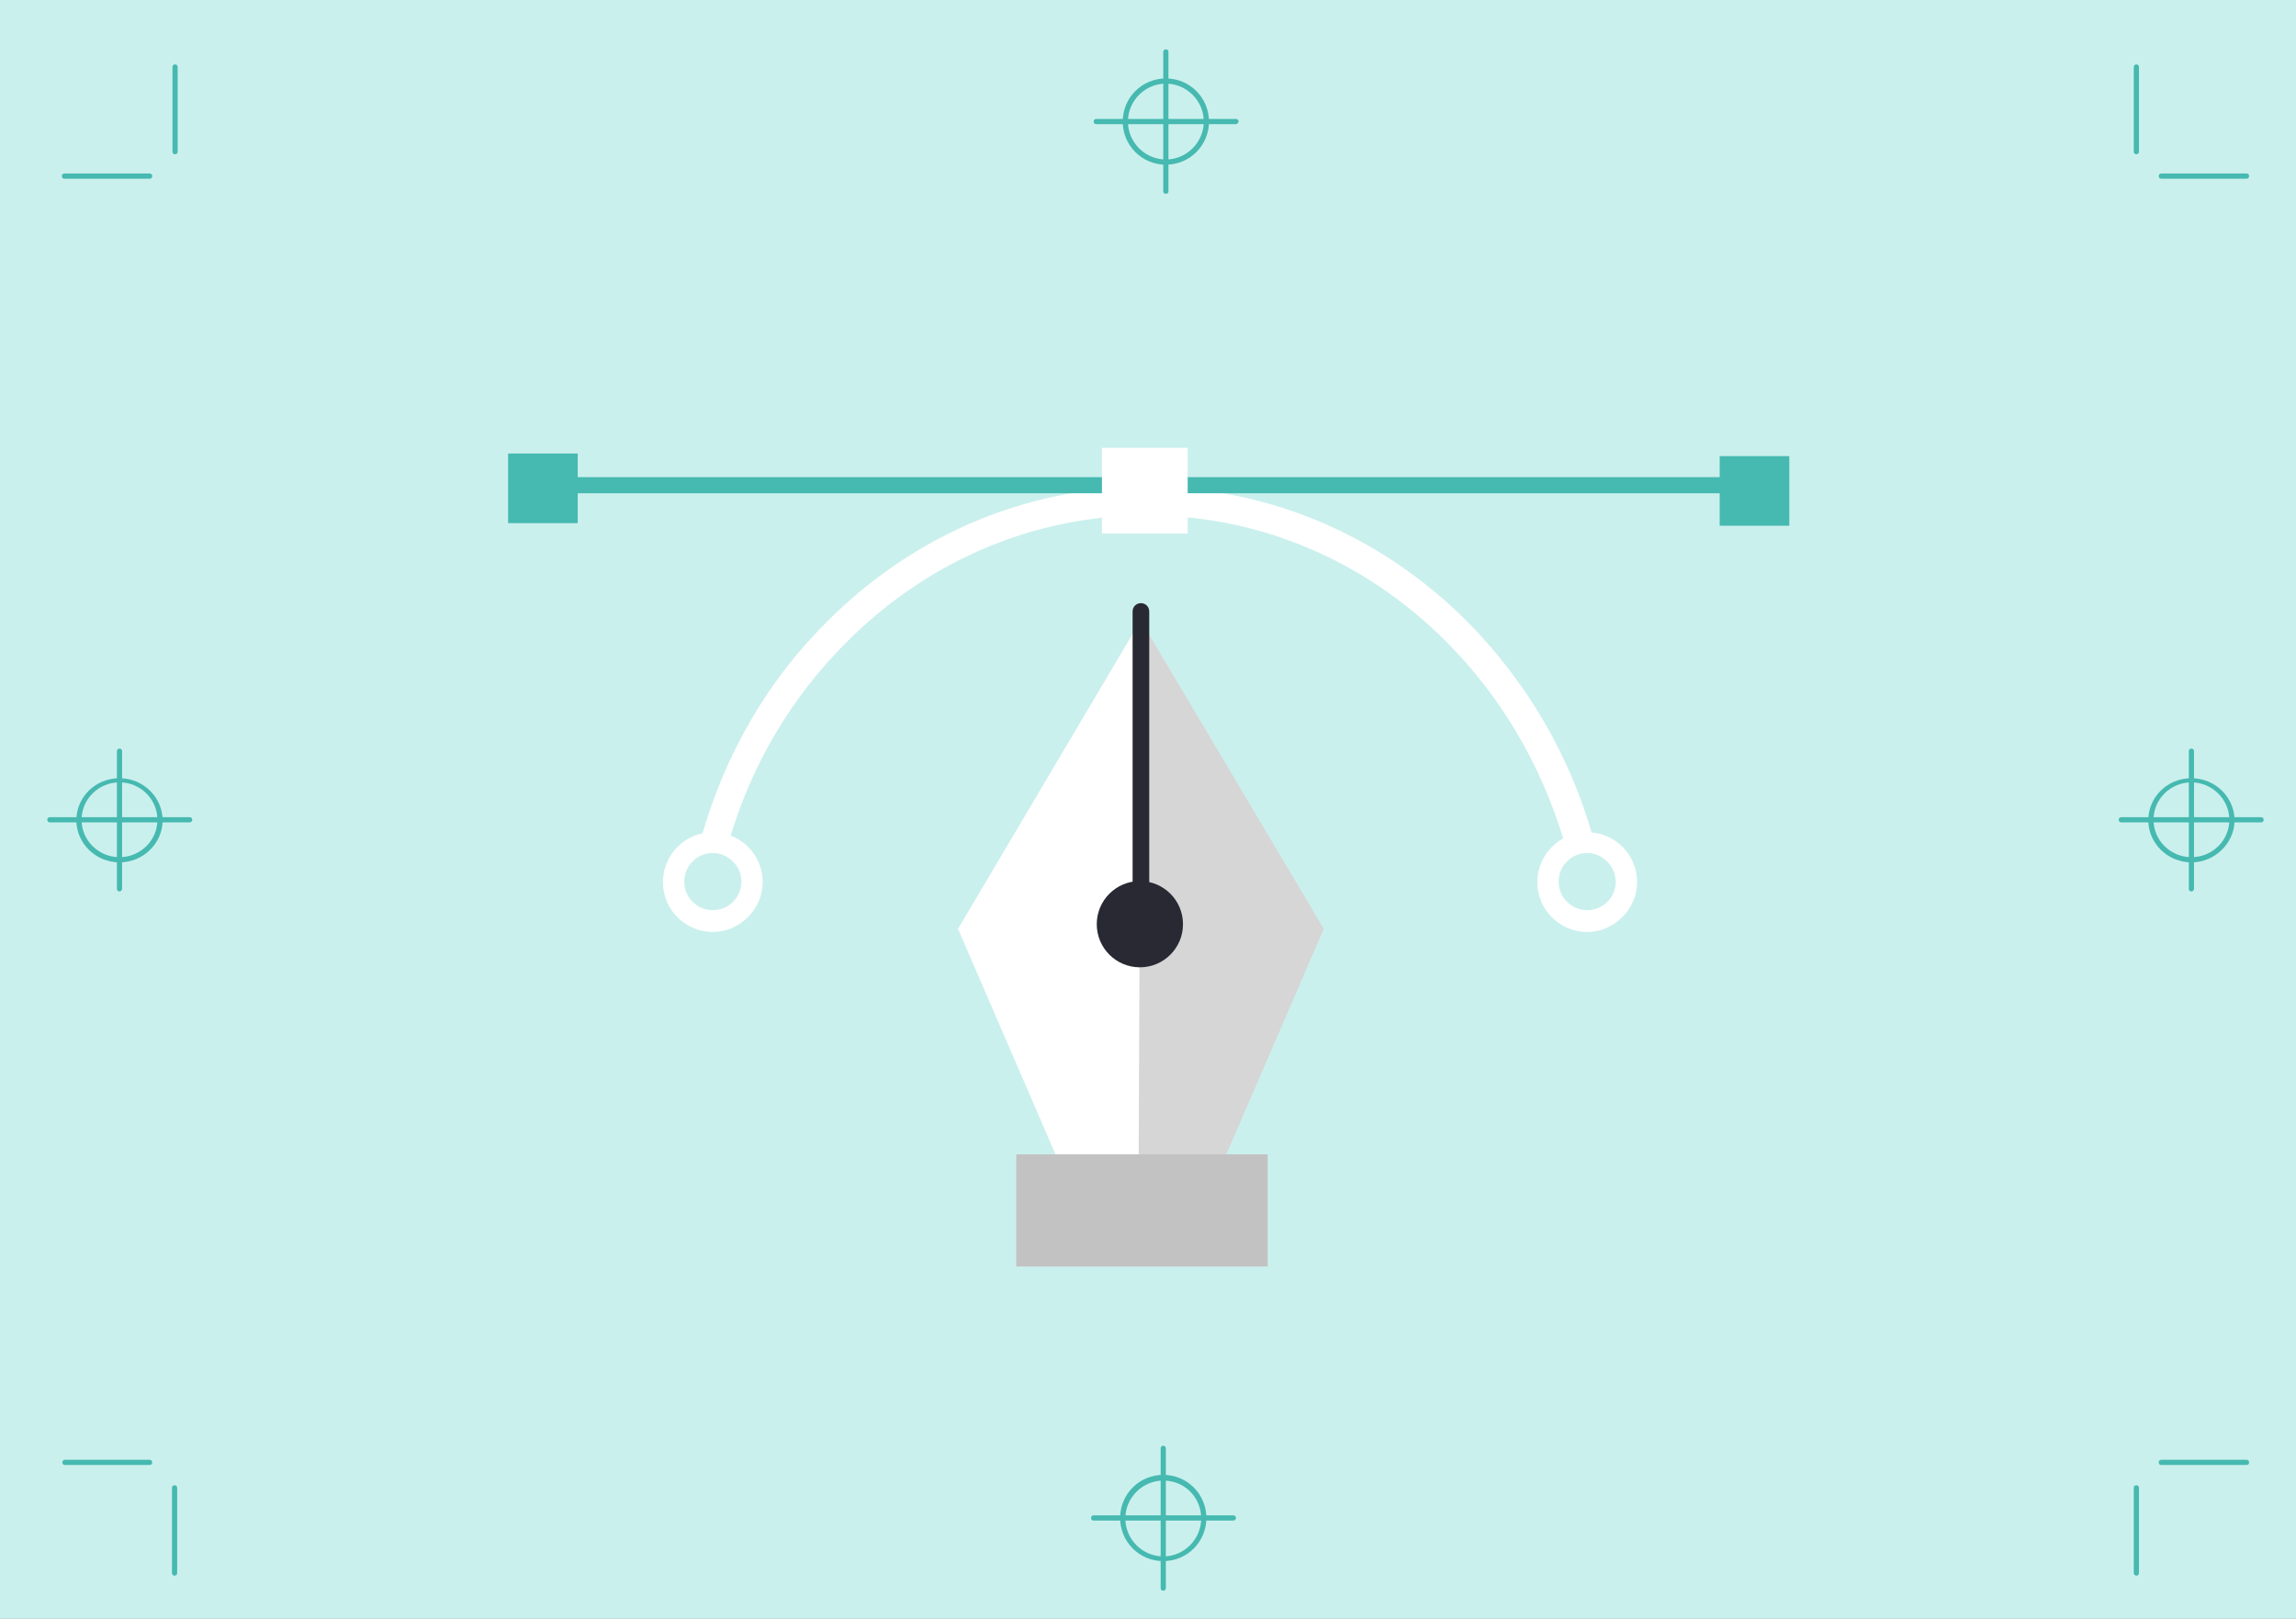 <?xml version="1.0" encoding="UTF-8" standalone="no"?> <svg xmlns:inkscape="http://www.inkscape.org/namespaces/inkscape" xmlns:sodipodi="http://sodipodi.sourceforge.net/DTD/sodipodi-0.dtd" xmlns="http://www.w3.org/2000/svg" xmlns:svg="http://www.w3.org/2000/svg" width="156mm" height="110mm" viewBox="0 0 156 110" version="1.1" id="svg8" inkscape:version="1.3 (0e150ed6c4, 2023-07-21)" sodipodi:docname="graphic-design.svg" inkscape:export-filename="/home/valentino/Modelli/virdis design/Sito Portfolio/elementi sito/sitiweb.png" inkscape:export-xdpi="96" inkscape:export-ydpi="96"><rect x="0" y="0" width="156" height="110" fill="#808080" stroke="none"/><defs id="defs2"></defs><g inkscape:label="Background" inkscape:groupmode="layer" id="layer1" transform="translate(-56.844,-100.856)"></g><g inkscape:groupmode="layer" id="layer2" inkscape:label="Disegno" transform="translate(-56.844,-100.856)"><rect class="st0" width="156" height="109.997" id="rect1" style="fill:#caf0ed;stroke-width:0.353;fill-opacity:1" x="56.844" y="100.856"></rect><g id="g43" transform="matrix(0.353,0,0,0.353,56.844,100.856)"><path class="st10" d="M 432.4,34.4 H 416 c -0.3,0 -0.5,-0.2 -0.5,-0.5 0,-0.3 0.2,-0.5 0.5,-0.5 h 16.4 c 0.3,0 0.5,0.2 0.5,0.5 0,0.3 -0.2,0.5 -0.5,0.5 z" id="path42" style="fill:#46b9b0;fill-opacity:1"></path><path class="st10" d="m 411.2,29.7 c -0.3,0 -0.5,-0.2 -0.5,-0.5 V 12.9 c 0,-0.3 0.2,-0.5 0.5,-0.5 0.3,0 0.5,0.2 0.5,0.5 v 16.4 c 0,0.2 -0.3,0.4 -0.5,0.4 z" id="path43" style="fill:#46b9b0;fill-opacity:1"></path></g><g id="g46" transform="matrix(0.353,0,0,0.353,56.844,100.856)"><path class="st10" d="m 224.4,31.7 c -4.6,0 -8.3,-3.7 -8.3,-8.3 0,-4.6 3.7,-8.3 8.3,-8.3 4.6,0 8.3,3.7 8.3,8.3 0,4.6 -3.7,8.3 -8.3,8.3 z m 0,-15.6 c -4,0 -7.3,3.3 -7.3,7.3 0,4 3.3,7.3 7.3,7.3 4,0 7.3,-3.3 7.3,-7.3 0,-4 -3.3,-7.3 -7.3,-7.3 z" id="path44" style="fill:#46b9b0;fill-opacity:1"></path><path class="st10" d="m 224.4,37.3 c -0.3,0 -0.5,-0.2 -0.5,-0.5 V 10 c 0,-0.3 0.2,-0.5 0.5,-0.5 0.3,0 0.5,0.2 0.5,0.5 v 26.9 c 0,0.2 -0.2,0.4 -0.5,0.4 z" id="path45" style="fill:#46b9b0;fill-opacity:1"></path><path class="st10" d="M 237.9,23.9 H 211 c -0.3,0 -0.5,-0.2 -0.5,-0.5 0,-0.3 0.2,-0.5 0.5,-0.5 h 26.9 c 0.3,0 0.5,0.2 0.5,0.5 -0.1,0.3 -0.3,0.5 -0.5,0.5 z" id="path46" style="fill:#46b9b0;fill-opacity:1"></path></g><g id="g49" transform="matrix(0.353,0,0,0.353,56.844,100.856)"><path class="st10" d="m 223.9,300.5 c -4.6,0 -8.3,-3.7 -8.3,-8.3 0,-4.6 3.7,-8.3 8.3,-8.3 4.6,0 8.3,3.7 8.3,8.3 0,4.6 -3.7,8.3 -8.3,8.3 z m 0,-15.5 c -4,0 -7.3,3.3 -7.3,7.3 0,4 3.3,7.3 7.3,7.3 4,0 7.3,-3.3 7.3,-7.3 0,-4.1 -3.2,-7.3 -7.3,-7.3 z" id="path47" style="fill:#46b9b0;fill-opacity:1"></path><path class="st10" d="m 223.9,306.2 c -0.3,0 -0.5,-0.2 -0.5,-0.5 v -26.9 c 0,-0.3 0.2,-0.5 0.5,-0.5 0.3,0 0.5,0.2 0.5,0.5 v 26.9 c 0,0.3 -0.2,0.5 -0.5,0.5 z" id="path48" style="fill:#46b9b0;fill-opacity:1"></path><path class="st10" d="m 237.4,292.7 h -26.9 c -0.3,0 -0.5,-0.2 -0.5,-0.5 0,-0.3 0.2,-0.5 0.5,-0.5 h 26.9 c 0.3,0 0.5,0.2 0.5,0.5 0,0.3 -0.3,0.5 -0.5,0.5 z" id="path49" style="fill:#46b9b0;fill-opacity:1"></path></g><g id="g51" transform="matrix(0.353,0,0,0.353,56.844,100.856)"><path class="st10" d="M 28.8,34.4 H 12.4 c -0.3,0 -0.5,-0.2 -0.5,-0.5 0,-0.3 0.2,-0.5 0.5,-0.5 h 16.4 c 0.3,0 0.5,0.2 0.5,0.5 0,0.3 -0.2,0.5 -0.5,0.5 z" id="path50" style="fill:#46b9b0;fill-opacity:1"></path><path class="st10" d="m 33.7,29.7 c -0.3,0 -0.5,-0.2 -0.5,-0.5 V 12.9 c 0,-0.3 0.2,-0.5 0.5,-0.5 0.3,0 0.5,0.2 0.5,0.5 v 16.4 c 0,0.2 -0.3,0.4 -0.5,0.4 z" id="path51" style="fill:#46b9b0;fill-opacity:1"></path></g><g id="g54" transform="matrix(0.353,0,0,0.353,56.844,100.856)"><path class="st10" d="m 23,166 c -4.6,0 -8.3,-3.7 -8.3,-8.1 0,-4.5 3.7,-8.1 8.3,-8.1 4.6,0 8.3,3.7 8.3,8.1 0,4.4 -3.7,8.1 -8.3,8.1 z m 0,-15.4 c -4,0 -7.3,3.2 -7.3,7.2 0,4 3.3,7.2 7.3,7.2 4,0 7.3,-3.2 7.3,-7.2 0,-3.9 -3.2,-7.2 -7.3,-7.2 z" id="path52" style="fill:#46b9b0;fill-opacity:1"></path><path class="st10" d="m 23,171.6 c -0.3,0 -0.5,-0.2 -0.5,-0.5 v -26.5 c 0,-0.3 0.2,-0.5 0.5,-0.5 0.3,0 0.5,0.2 0.5,0.5 v 26.5 c 0,0.2 -0.2,0.5 -0.5,0.5 z" id="path53" style="fill:#46b9b0;fill-opacity:1"></path><path class="st10" d="M 36.5,158.3 H 9.6 c -0.3,0 -0.5,-0.2 -0.5,-0.5 0,-0.3 0.2,-0.5 0.5,-0.5 h 26.9 c 0.3,0 0.5,0.2 0.5,0.5 0,0.3 -0.2,0.5 -0.5,0.5 z" id="path54" style="fill:#46b9b0;fill-opacity:1"></path></g><g id="g57" transform="matrix(0.353,0,0,0.353,56.844,100.856)"><path class="st10" d="m 421.8,166 c -4.6,0 -8.3,-3.7 -8.3,-8.1 0,-4.5 3.7,-8.1 8.3,-8.1 4.6,0 8.3,3.7 8.3,8.1 0,4.4 -3.8,8.1 -8.3,8.1 z m 0,-15.4 c -4,0 -7.3,3.2 -7.3,7.2 0,4 3.3,7.2 7.3,7.2 4,0 7.3,-3.2 7.3,-7.2 0,-3.9 -3.3,-7.2 -7.3,-7.2 z" id="path55" style="fill:#46b9b0;fill-opacity:1"></path><path class="st10" d="m 421.8,171.6 c -0.3,0 -0.5,-0.2 -0.5,-0.5 v -26.5 c 0,-0.3 0.2,-0.5 0.5,-0.5 0.3,0 0.5,0.2 0.5,0.5 v 26.5 c 0,0.2 -0.2,0.5 -0.5,0.5 z" id="path56" style="fill:#46b9b0;fill-opacity:1"></path><path class="st10" d="m 435.2,158.3 h -26.9 c -0.3,0 -0.5,-0.2 -0.5,-0.5 0,-0.3 0.2,-0.5 0.5,-0.5 h 26.9 c 0.3,0 0.5,0.2 0.5,0.5 0,0.3 -0.2,0.5 -0.5,0.5 z" id="path57" style="fill:#46b9b0;fill-opacity:1"></path></g><g id="g59" transform="matrix(0.353,0,0,0.353,56.844,100.856)"><path class="st10" d="m 34.1,286.4 v 16.4 c 0,0.3 -0.2,0.5 -0.5,0.5 -0.3,0 -0.5,-0.2 -0.5,-0.5 v -16.4 c 0,-0.3 0.2,-0.5 0.5,-0.5 0.3,0 0.5,0.2 0.5,0.5 z" id="path58" style="fill:#46b9b0;fill-opacity:1"></path><path class="st10" d="m 29.3,281.5 c 0,0.3 -0.2,0.5 -0.5,0.5 H 12.5 c -0.3,0 -0.5,-0.2 -0.5,-0.5 0,-0.3 0.2,-0.5 0.5,-0.5 h 16.4 c 0.2,0 0.4,0.3 0.4,0.5 z" id="path59" style="fill:#46b9b0;fill-opacity:1"></path></g><g id="g61" transform="matrix(0.353,0,0,0.353,56.844,100.856)"><path class="st10" d="m 410.7,302.8 v -16.4 c 0,-0.3 0.2,-0.5 0.5,-0.5 0.3,0 0.5,0.2 0.5,0.5 v 16.4 c 0,0.3 -0.2,0.5 -0.5,0.5 -0.2,0 -0.5,-0.2 -0.5,-0.5 z" id="path60" style="fill:#46b9b0;fill-opacity:1"></path><path class="st10" d="m 415.5,281.5 c 0,-0.3 0.2,-0.5 0.5,-0.5 h 16.4 c 0.3,0 0.5,0.2 0.5,0.5 0,0.3 -0.2,0.5 -0.5,0.5 H 416 c -0.3,0 -0.5,-0.2 -0.5,-0.5 z" id="path61" style="fill:#46b9b0;fill-opacity:1"></path></g><g id="g71" transform="matrix(0.353,0,0,0.353,56.844,100.856)"><g id="g63"><g id="g62"><polygon class="st37" points="184.4,178.8 219.5,119.5 220.1,239.1 204.8,238.9 204.8,226 " id="polygon61" style="fill:#ffffff;fill-opacity:1"></polygon><polygon class="st38" points="254.8,178.8 219.6,119.5 219.1,239.1 234.4,238.9 234.4,226 " id="polygon62" style="fill:#d6d6d6;fill-opacity:1"></polygon><path class="st39" d="m 219.6,173.5 v 0 c -0.9,0 -1.6,-0.7 -1.6,-1.6 v -54.2 c 0,-0.9 0.7,-1.6 1.6,-1.6 v 0 c 0.9,0 1.6,0.7 1.6,1.6 v 54.2 c 0,0.9 -0.7,1.6 -1.6,1.6 z" id="path62" style="fill:#282933"></path></g><line class="st40" x1="201.7" y1="225.5" x2="239.9" y2="225.5" id="line62" style="fill:none;stroke:#282933;stroke-width:2.84;stroke-linecap:round;stroke-linejoin:round;stroke-miterlimit:10"></line></g><g id="g68"><g id="g65"><g id="g64"><path class="st37" d="m 139.7,164.2 c 3.8,-14.6 11.2,-28 21.6,-38.9 15.9,-16.8 37,-26.1 59.4,-26.1 22.4,0 43.6,9.3 59.4,26.1 10.3,10.9 17.6,24.3 21.6,38.9 h 5.7 c -3.9,-16 -11.9,-30.6 -23.2,-42.7 -16.9,-17.9 -39.5,-27.8 -63.4,-27.8 -23.9,0 -46.5,9.9 -63.4,27.8 -11.4,11.9 -19.2,26.7 -23.2,42.7 z" id="path63" style="fill:#ffffff;fill-opacity:1"></path></g></g><g id="g66"><path class="st37" d="m 305.5,179.4 c -5.2,0 -9.6,-4.2 -9.6,-9.6 0,-5.2 4.2,-9.6 9.6,-9.6 5.2,0 9.6,4.2 9.6,9.6 0,5.2 -4.4,9.6 -9.6,9.6 z m 0,-15.2 c -3.1,0 -5.5,2.5 -5.5,5.5 0,3.1 2.5,5.5 5.5,5.5 3.1,0 5.5,-2.5 5.5,-5.5 -0.1,-3 -2.5,-5.5 -5.5,-5.5 z" id="path65" style="fill:#ffffff;fill-opacity:1"></path></g><g id="g67"><path class="st37" d="m 137.2,179.4 c -5.2,0 -9.6,-4.2 -9.6,-9.6 0,-5.2 4.2,-9.6 9.6,-9.6 5.2,0 9.6,4.2 9.6,9.6 0,5.2 -4.4,9.6 -9.6,9.6 z m 0,-15.2 c -3.1,0 -5.5,2.5 -5.5,5.5 0,3.1 2.5,5.5 5.5,5.5 3.1,0 5.5,-2.5 5.5,-5.5 0,-3 -2.5,-5.5 -5.5,-5.5 z" id="path66" style="fill:#ffffff;fill-opacity:1"></path></g></g><rect x="195.6" y="222.2" class="st41" width="48.4" height="21.6" id="rect68" style="fill:#c2c2c2;fill-opacity:1"></rect><circle class="st39" cx="219.4" cy="177.9" r="8.3" id="circle68" style="fill:#282933"></circle><path class="st42" d="m 108,93.4 c 13.4,0 224.5,0 224.5,0" id="path68" style="fill:none;stroke:#46b9b0;stroke-width:3.089;stroke-linecap:round;stroke-linejoin:round;stroke-miterlimit:10;stroke-opacity:1"></path><rect x="212.1" y="86.2" class="st37" width="16.5" height="16.5" id="rect69" style="fill:#ffffff;fill-opacity:1"></rect><rect x="97.8" y="87.3" class="st8" width="13.4" height="13.4" id="rect70" style="fill:#46b9b0;fill-opacity:1"></rect><rect x="331" y="87.8" class="st8" width="13.4" height="13.4" id="rect71" style="fill:#46b9b0;fill-opacity:1"></rect></g></g></svg> 